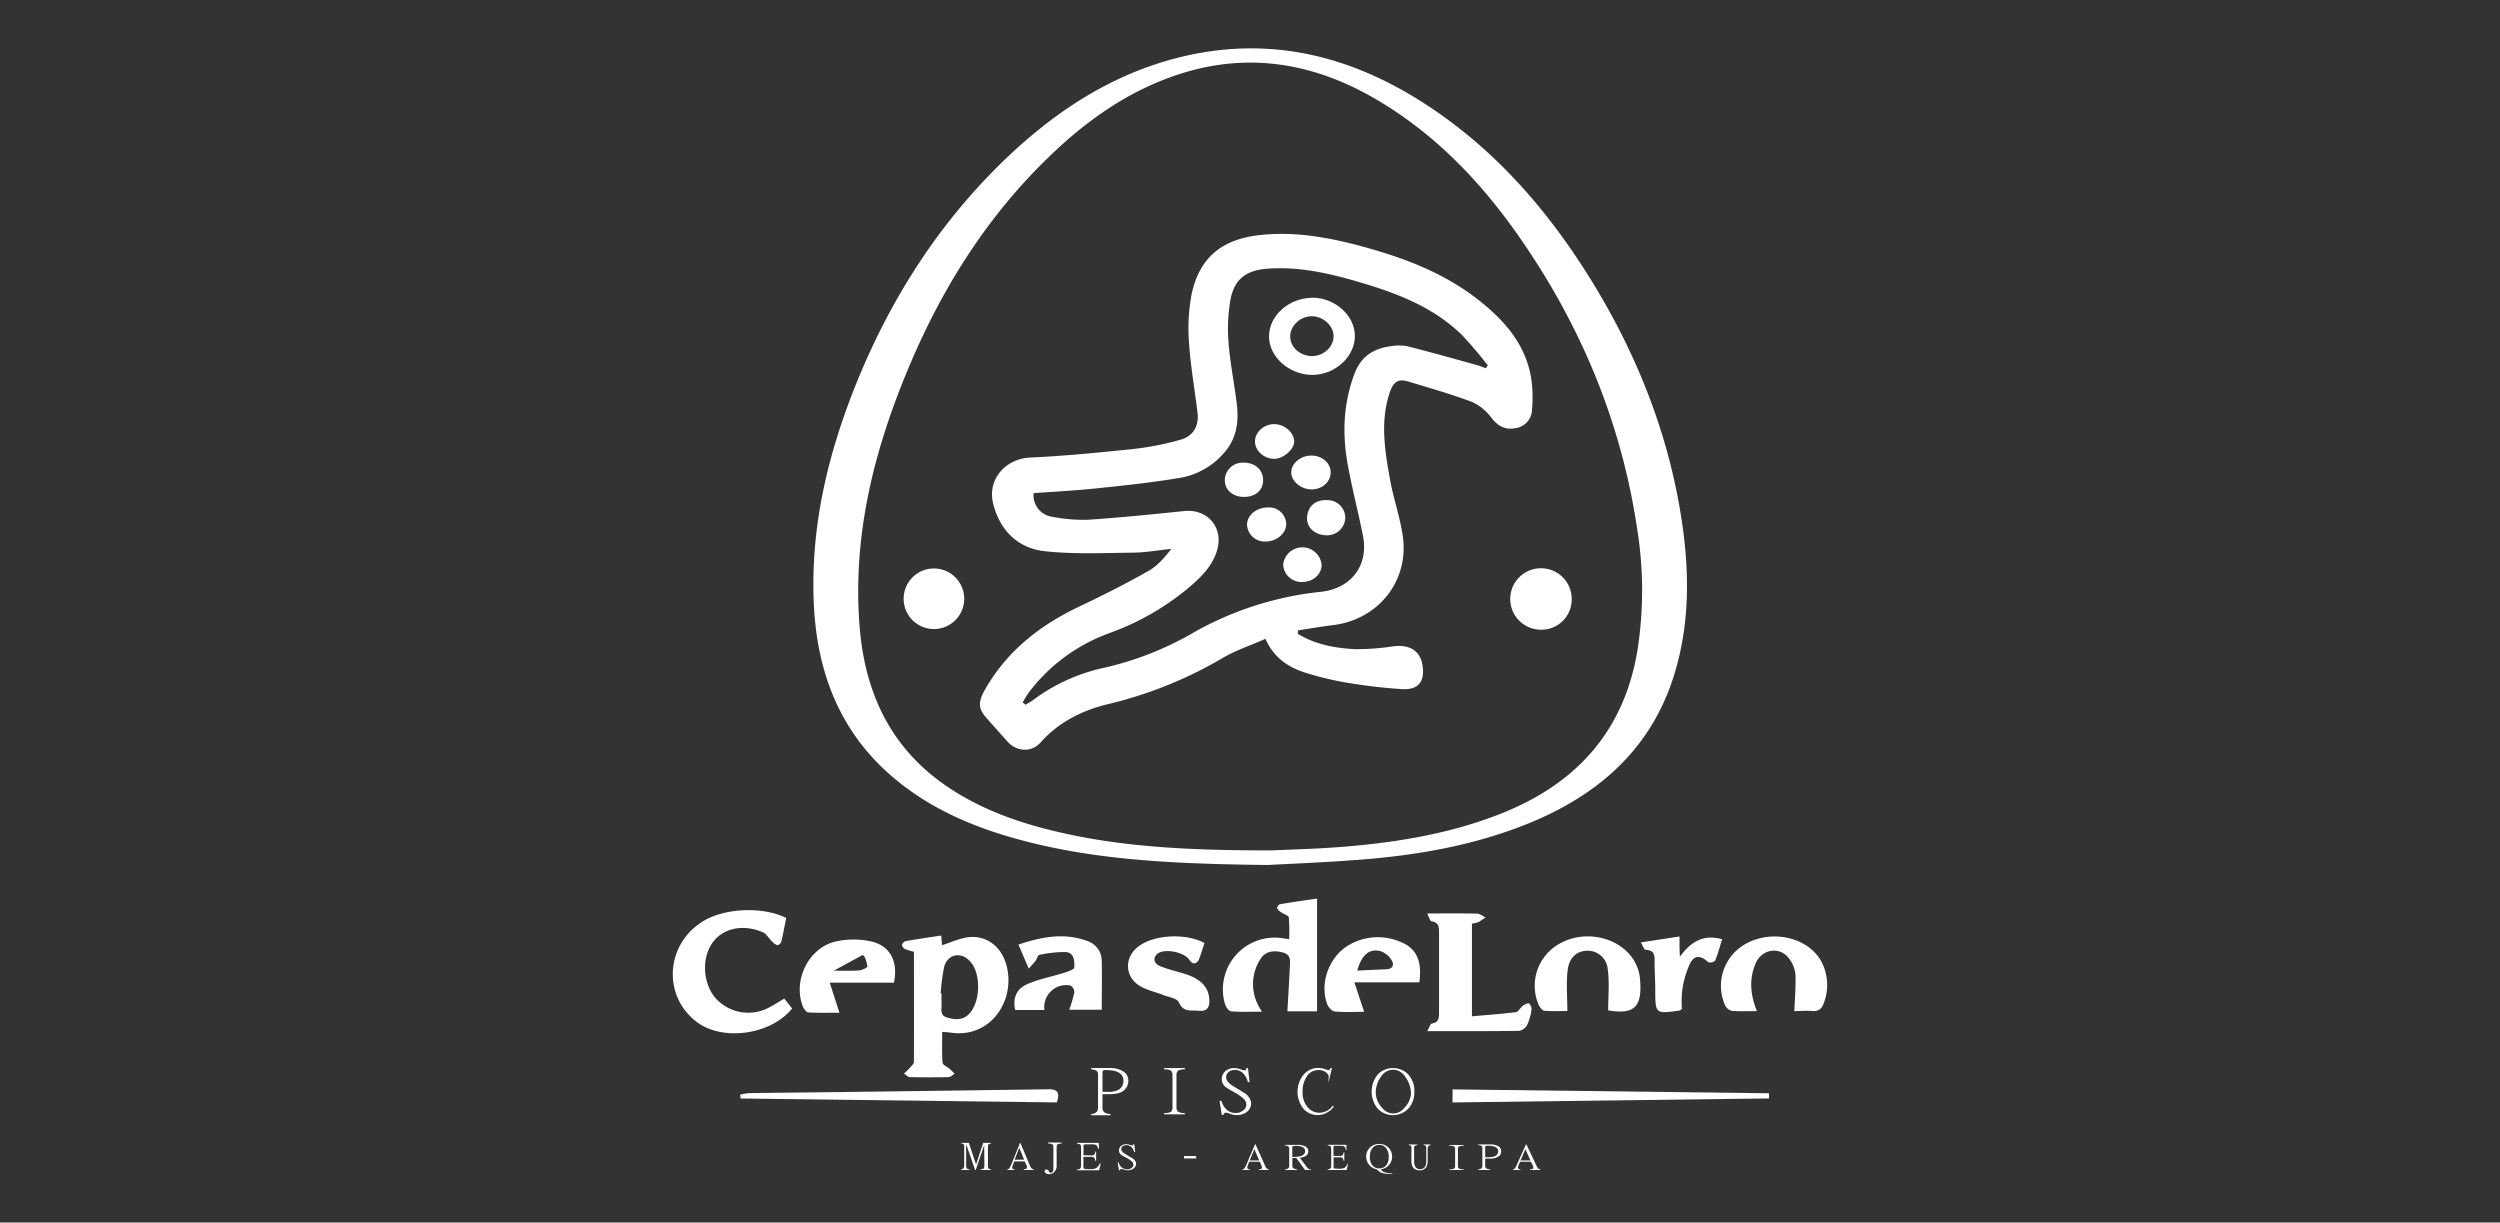 <?xml version="1.0" encoding="UTF-8"?> <svg xmlns="http://www.w3.org/2000/svg" viewBox="0 0 728 356"><rect x="0" y="0" width="728" height="356" fill="#333333" stroke="none"/><defs><style>.cls-1{fill:none;stroke:#fff;stroke-miterlimit:10;opacity:0;}.cls-2{fill:#fff;}</style></defs><g id="Capa_2" data-name="Capa 2"><rect class="cls-1" x="0.5" y="0.5" width="727" height="355"></rect></g><g id="Capa_1" data-name="Capa 1"><path class="cls-2" d="M381.07,86c6.47,0,12.24,5.09,12.33,11,.1,6-5.54,11.35-12.21,11.47s-12.8-5.14-12.79-11.19S374.07,86.07,381.07,86ZM381,103c3.44-.07,6.34-2.86,6.2-6-.14-3-3.15-5.62-6.35-5.61-3.35,0-6.33,2.81-6.29,5.93S377.47,103,381,103Z" transform="translate(1.14 0.7)"></path><path class="cls-2" d="M368,251.19c-27.33-.33-49.35-1.4-70.86-7-14.19-3.71-27.54-9.24-38.76-19-15.21-13.21-21.65-30.44-22.54-50.11-1-22.27,4.05-43.43,12.29-63.92,10.43-25.82,25.29-48.73,45.81-67.72,13.85-12.76,29.45-22.64,47.92-27.33,24.78-6.29,47.78-1.42,69.25,11.73C433.56,41.61,450.28,61,463.7,83.33c12.2,20.35,20.76,42.14,24.58,65.62,2.51,15.41,2.85,30.86-1.64,46-6.31,21.31-21,34.89-41,43.43-15.19,6.44-31.21,9.52-47.59,11C386.35,250.4,374.55,250.81,368,251.19Zm1-4.25c4.81-.23,12.57-.41,20.28-1,16.06-1.27,31.88-3.81,46.95-9.83,21.8-8.72,35.62-24,39.49-47.62a112.8,112.8,0,0,0-.09-35c-4.49-30.41-15.86-58.13-33.14-83.43-11.68-17.12-25.67-32-43.89-42.4-17.53-10-36.06-13.11-55.61-7-14.75,4.64-27.05,13.17-38.11,23.77-17.9,17.12-31,37.57-40.69,60.2-10.55,24.65-17.2,50.15-15,77.28,1.52,18.5,8.51,34.25,24,45.39,8.6,6.18,18.23,10.13,28.38,12.9C322.68,245.94,344.33,246.94,369,246.94Z" transform="translate(1.14 0.7)"></path><path class="cls-2" d="M265,276.45a15.24,15.24,0,0,1-2.57-.78,1.62,1.62,0,0,1-.89-1.17,1.56,1.56,0,0,1,1-1.13c3.39-.6,6.81-1.1,10.4-1.64.13,1.46.2,2.36.24,2.81,2.73-.82,5.38-2.17,8.1-2.37,5-.36,8.94,2.77,10.46,7.54,3.28,10.39-4.15,22.08-16.05,20.29-.75-.12-1.51-.13-2.46-.22,0,3.13-.12,6.11.1,9,.05.63,1.35,1.15,2.05,1.76.5.44,1,.93,1.47,1.41-.57.35-1.14,1-1.71,1q-5.67.13-11.33,0c-.57,0-1.14-.67-1.71-1,.48-.47,1-.92,1.44-1.43s1.45-1.35,1.45-2C265.05,297.87,265,287.23,265,276.45Zm7.76,12.16h.28c0,1-.05,1.95,0,2.91.1,1.53-.66,3.42,1.63,4.09s4.57.87,6.45-1.12c3.28-3.47,3.46-11.61.32-15.15-2.67-3-6.56-2.31-7.65,1.52a58.71,58.71,0,0,0-1,7.7Z" transform="translate(1.14 0.7)"></path><path class="cls-2" d="M227.81,266.61c-.47,2.31-.9,4.66-1.46,7-.1.4-.82,1-1.15.92a3.27,3.27,0,0,1-1.43-1c-1-.92-1.72-2.31-2.86-2.79-5.83-2.46-11.64-1.1-14.64,3.18-3.14,4.5-2.72,11.77.93,16a12.8,12.8,0,0,0,15.35,2.9c1.54-.78,3-1.73,4.69-2.72l2.29,2.87c-6.08,7.54-19.73,9.57-27.34,4.23C192,290,192.36,275,203,267.94,209.25,263.73,220.71,263.1,227.81,266.61Z" transform="translate(1.14 0.7)"></path><path class="cls-2" d="M366.34,293.9c-3.28,0-6.15.14-9-.1-.66-.06-1.53-1.31-1.77-2.16a15.07,15.07,0,0,1,16.39-19.18c.67.08,1.32.2,2.3.35a52.09,52.09,0,0,0-.1-6.37c-.07-.54-1.39-.9-2.1-1.4a3.54,3.54,0,0,1-1.3-1.22c-.11-.27.46-1.15.82-1.21,3.56-.61,7.14-1.11,10.81-1.64V293.8h-8.64c.24-4.29.51-8.57.71-12.85.09-1.81.44-3.69-2.15-4.32s-4.92-.41-6.42,1.95a13.45,13.45,0,0,0-.87,13C365.41,292.39,365.85,293.15,366.34,293.9Z" transform="translate(1.14 0.7)"></path><path class="cls-2" d="M414.46,265.3c5.28,0,9.91-.06,14.54.05.82,0,1.64.73,2.46,1.11-.72.48-1.42,1-2.18,1.41a9.83,9.83,0,0,1-1.79.38v27c4.27-.38,8.55-.68,12.8-1.21.74-.1,1.29-1.3,2-1.85.52-.38,1.39-.82,1.82-.66a2.07,2.07,0,0,1,.72,1.79,15.17,15.17,0,0,1-1.25,4.43,3.37,3.37,0,0,1-2.34,1.73c-8.7.13-17.4.08-26.77.08.58-1,.89-2.13,1.36-2.21,2-.3,2.09-1.64,2.08-3.19V271.21c0-1.69.12-3.28-2.21-3.65C415.28,267.51,415,266.39,414.46,265.3Z" transform="translate(1.14 0.7)"></path><path class="cls-2" d="M467.16,293.52c0-4.09.42-8.1-.13-12a5.82,5.82,0,0,0-5.9-5.36c-2.85,0-5.24,1.74-5.74,5.45s-.12,7.74-.12,12.1c-1.75,0-4.2.11-6.63-.07-.61,0-1.36-1-1.69-1.64a14.05,14.05,0,0,1,2.94-15.57c8.33-8.09,23.53-4.61,26.22,6a11.15,11.15,0,0,1,.32,2C477.16,292.58,474.71,294.81,467.16,293.52Z" transform="translate(1.14 0.7)"></path><path class="cls-2" d="M521.37,293.74c.15-3.77.48-7.28.32-10.78a9.08,9.08,0,0,0-1.82-4.48c-2.64-3.69-7.95-2.91-9.79,1.41-1.91,4.49-1.56,9,.39,13.84-2.66,0-5.05.14-7.38-.08a3.1,3.1,0,0,1-1.95-1.73A14,14,0,0,1,507.47,274c8.27-4.35,19-1.31,22.27,6.31a14.74,14.74,0,0,1,.25,11c-.58,1.63-1.44,2.56-3.36,2.4S522.76,293.74,521.37,293.74Z" transform="translate(1.14 0.7)"></path><path class="cls-2" d="M298.43,281.36c-1.18-2.75-2-4.69-3-7,6.79-2.28,13.38-3.54,20.16-1a6.1,6.1,0,0,1,4.1,5.81c.1,4.63,0,9.27,0,14.16h-9.46a42.31,42.31,0,0,0,1.48-5.05,2.35,2.35,0,0,0-1.14-2,6.41,6.41,0,0,0-7.58,7.13h-8.49c-.76-3,.14-6,3.27-7.42,3.44-1.58,7.28-2.24,10.92-3.4,1.11-.36,3-1,3-1.54.11-1.84,0-4.36-2.51-4.51a34.47,34.47,0,0,0-7.66.82c-.46.08-.7,1.19-1.13,1.75S299.35,280.34,298.43,281.36Z" transform="translate(1.14 0.7)"></path><path class="cls-2" d="M412.18,285.35H393.27c1,3.15,1.9,5.74,2.83,8.59-2.67,0-5.63.16-8.55-.1-.82-.07-1.87-1.24-2.21-2.14-2.3-6.19.62-14,6.47-17.29a16.63,16.63,0,0,1,15.07-.74C411.37,275.52,413,279.16,412.18,285.35Zm-18.1-3.41c3-.14,5.74-.29,8.38-.38,2-.06,2.46-1.27,1.64-2.65a6.31,6.31,0,0,0-3.33-2.68c-3.23-.73-5.37,1.13-6.69,5.74Z" transform="translate(1.14 0.7)"></path><path class="cls-2" d="M240.48,285.46l2.82,8.74c-2.75,0-5.86.09-9-.08-.59,0-1.34-1-1.64-1.73-2.94-7.42,1.47-16.84,9.25-18.85a23.94,23.94,0,0,1,10.25-.18c5.82,1.13,8.36,5.86,7,12.1Zm1.19-3.5c2.46,0,4.86.1,7.22-.06a4.87,4.87,0,0,0,2.57-1.06c-.22-1.24-.56-3.06-1.41-3.44" transform="translate(1.14 0.7)"></path><path class="cls-2" d="M349.6,273.92c-.53,1.58-1,3.24-1.63,4.83a2,2,0,0,1-1.34,1.11,2.14,2.14,0,0,1-1.4-1c-1.37-2.28-7.18-3.48-9.28-1.85-1.4,1.1-1.19,2.83.71,3.62,2.22.92,4.59,1.46,6.9,2.16,4.86,1.46,7.21,3.84,7.44,7.44.14,2.32-.48,3.7-3.22,3.4-2.14-.23-4.36.54-5.63-2.46-.49-1.15-3-1.51-4.57-2.13-2.06-.82-4.28-1.29-6.23-2.3-5.06-2.61-5.37-8.69-.75-12S344.32,271,349.6,273.92Z" transform="translate(1.14 0.7)"></path><path class="cls-2" d="M306.6,320.32l-92.09-1.14-.11-1.11a15.38,15.38,0,0,1,2.7-.45c8.5-.13,17-.19,25.51-.3q30.72-.39,61.46-.82C306.8,316.44,307.6,317.42,306.6,320.32Z" transform="translate(1.14 0.7)"></path><path class="cls-2" d="M421.84,320.33v-3.8L514,317.66v1.5Z" transform="translate(1.14 0.7)"></path><path class="cls-2" d="M488.63,293.12c-.47.34-.54.43-.63.44-7.13,1-7.1,1-7.13-6,0-2.6-.18-5.21-.19-7.81,0-1.89.19-3.77-2.61-3.85-.41,0-.82-1.18-1.4-2.17L487.94,272v3.13c0,.82.06,1.48.11,2.77,3.2-4.42,6.87-6.63,12.3-5.08-.72,2.27-1.25,4.31-2.05,6.23a2.2,2.2,0,0,1-2,.44c-2.13-2-4-2.16-5.3.37a27.81,27.81,0,0,0-2.25,7.63A30,30,0,0,0,488.63,293.12Z" transform="translate(1.14 0.7)"></path><path class="cls-2" d="M376.77,183.85c5.12,3.16,10.91,4.21,16.79,4.49a72.11,72.11,0,0,0,11.24-.86c4.64-.53,7.67,1.43,8.3,5.58.73,4.7-1.21,7.21-6,6.91A159,159,0,0,1,391,198.09a91.66,91.66,0,0,1-11.56-2.76c-5.15-1.55-9.54-4.25-12.07-10-4.18,1.84-8.5,3.28-12.35,5.5a120.48,120.48,0,0,1-33.21,13.44c-7.61,1.79-14.53,5.19-19.92,11.22-2.68,3-7,2.75-9.7-.29q-2.9-3.27-5.79-6.5c-2.69-3-2.92-4.76-.52-8.92,6.43-11.14,16.08-18.59,27.56-24,6.72-3.17,13.35-6.56,19.82-10.2,2.61-1.46,4.69-3.87,6.69-6.45-3.67.38-7.37,1.05-11,1.1-8.59.09-17.26.51-25.76-.41-7.82-.82-13.11-5.95-15.1-13.77-1.82-7.16,3.55-13.2,10.87-13.52,9.94-.45,19.87-1.44,29.77-2.46a86,86,0,0,0,13.86-2.71c3.69-1,5.43-3.94,5-7.84-.82-6.72-2-13.4-2.46-20.13a53.31,53.31,0,0,1,.67-14.1c2.19-10.87,8.77-16.3,19.86-17.53,9.7-1.09,19.1.49,28.4,2.91,12.44,3.28,24.42,7.59,34.75,15.52,7.76,6,14.19,13,15.91,23.08a39.14,39.14,0,0,1,.26,9.24,5.55,5.55,0,0,1-4.75,5.46c-3,.58-5.09-.51-7-2.92a14.58,14.58,0,0,0-5.67-4.69c-6.13-2.3-12.47-4.1-18.75-6-2.58-.77-4.1,0-5.15,2.92-3,8.66-1.53,17.21,0,25.79,1,5.5,2.91,10.86,3.7,16.39,1.85,13.05-7.14,24.25-20.29,25.87-3.42.43-6.82,1-10.22,1.55Zm-80.08,20,.82.69c.82-.53,1.7-1,2.52-1.63a53.08,53.08,0,0,1,19.66-9,92.77,92.77,0,0,0,27.15-10.65,95.11,95.11,0,0,1,36.8-11.64c8.7-1,13.81-7.69,12.12-16.28-1.35-6.82-3.12-13.56-4.38-20.41-1.68-9.08-1.42-18,1.93-26.85,1.88-5,5.52-7.27,10.45-7.95a13.56,13.56,0,0,1,4.92,0c6.83,1.72,13.59,3.64,20.38,5.51.82.23,1.64.6,2.46.9l.6-.82a116.76,116.76,0,0,0-7.62-8.95c-8.81-8.54-20-12.5-31.34-15.76-8.2-2.35-16.52-4.1-25.16-3.47-6.1.42-9.68,2.92-10.82,9a48.93,48.93,0,0,0-.56,12.62c.48,6.15,1.77,12.24,2.46,18.39.53,4.92-.27,9.7-3.75,13.59a21.71,21.71,0,0,1-12.6,7.27c-8,1.35-16.09,2.22-24.17,3.06-6.23.66-12.49,1-18.71,1.43a6.3,6.3,0,0,0,5.2,6.85,49.91,49.91,0,0,0,10.38.92c9.45-.62,18.85-1.58,28.3-2.56,6.55-.67,11.27,4.53,9.68,10.92-1.1,4.43-4.09,7.62-7.37,10.53a76.15,76.15,0,0,1-24.17,14.12A51.29,51.29,0,0,0,298.41,201a30,30,0,0,0-1.72,2.83Z" transform="translate(1.14 0.7)"></path><path class="cls-2" d="M456.54,173.76a8.81,8.81,0,0,1-8.71,8.91h-.05a8.95,8.95,0,1,1,8.76-9.14Z" transform="translate(1.14 0.7)"></path><path class="cls-2" d="M262,173.76a8.82,8.82,0,1,1,8.91,8.72,8.82,8.82,0,0,1-8.91-8.72Z" transform="translate(1.14 0.7)"></path><path class="cls-2" d="M385.39,144.94a5.17,5.17,0,0,1,5.21,5.41,5.32,5.32,0,0,1-5.81,4.81h0c-3.28-.21-5.51-2.41-5.3-5.27C379.71,146.64,382,144.76,385.39,144.94Z" transform="translate(1.14 0.7)"></path><path class="cls-2" d="M380.76,141.82c-3,0-5.83-2.32-5.89-4.86-.07-2.71,2.77-5.07,6-5,3.05.06,5.45,2.19,5.48,4.84C386.37,139.59,383.92,141.81,380.76,141.82Z" transform="translate(1.14 0.7)"></path><path class="cls-2" d="M361.2,144c-3.28.05-5.67-2-5.68-4.86a5.19,5.19,0,0,1,5.2-5.12c3.44-.1,5.83,1.89,5.95,4.92S364.53,144,361.2,144Z" transform="translate(1.14 0.7)"></path><path class="cls-2" d="M378.09,168.77a5.31,5.31,0,0,1-5.57-5.08,5.63,5.63,0,0,1,11.2.09C383.69,166.55,381.27,168.75,378.09,168.77Z" transform="translate(1.14 0.7)"></path><path class="cls-2" d="M373.41,151.89c0,2.71-2.77,5.1-6,5.1a5.13,5.13,0,0,1-5.41-4.87c0-2.72,2.6-5,6-5.05A5,5,0,0,1,373.41,151.89Z" transform="translate(1.14 0.7)"></path><path class="cls-2" d="M375.72,127.92c-.06,2.36-3.22,5-5.88,5-3-.06-5.61-2.46-5.53-5.2s2.81-5,5.74-4.92S375.79,125.33,375.72,127.92Z" transform="translate(1.14 0.7)"></path><path class="cls-2" d="M287.45,340h-3v-.21c.48,0,.82-.13.89-.27a2,2,0,0,0,.17-1l-.05-5.79L283,340h-.19l-2.5-7.24h-.1v5.56a3.83,3.83,0,0,0,.06,1c.13.32.46.5,1,.55V340h-2.51v-.21a1,1,0,0,0,.67-.28,2.36,2.36,0,0,0,.21-1.22v-5a1.21,1.21,0,0,0-.21-.82,1.2,1.2,0,0,0-.64-.16v-.2H281l2.09,6.3,2.08-6.3h2.27v.2c-.45,0-.74.16-.82.37a2.35,2.35,0,0,0-.07.7v5.31a2.52,2.52,0,0,0,.07.73c.1.23.38.35.82.39Z" transform="translate(1.14 0.7)"></path><path class="cls-2" d="M299.83,340H297v-.21a2.33,2.33,0,0,0,.59-.08.47.47,0,0,0,.32-.44,2.05,2.05,0,0,0-.21-.77l-.45-1h-3.06l-.48,1.34a1.27,1.27,0,0,0-.09.47.44.44,0,0,0,.25.44,1.44,1.44,0,0,0,.46.08V340h-2.1v-.21l.26-.05a.51.51,0,0,0,.25-.18,9.3,9.3,0,0,0,.82-1.64l2.33-5.8H296l2.79,6.65a2.34,2.34,0,0,0,.52.82.91.91,0,0,0,.55.18ZM297.08,337l-1.4-3.47L294.32,337Z" transform="translate(1.14 0.7)"></path><path class="cls-2" d="M308.09,332.28a3.09,3.09,0,0,0-1.34.27c-.14.13-.2.5-.2,1.09v4.92a2.53,2.53,0,0,1-1,2.29,2.11,2.11,0,0,1-1.24.35,1.33,1.33,0,0,1-1-.34.69.69,0,0,1-.26-.51c.05-.36.23-.52.55-.49a.83.83,0,0,1,.68.51c.12.31.26.45.4.45.62,0,.93-.37.93-1.1v-6.08c0-.59-.07-.95-.23-1.09a3.09,3.09,0,0,0-1.34-.27V332h4Z" transform="translate(1.14 0.7)"></path><path class="cls-2" d="M319.41,338.09l-.5,2h-6.47v-.22a1.87,1.87,0,0,0,.9-.22,1.08,1.08,0,0,0,.33-.88v-5.31a1.08,1.08,0,0,0-.31-.92,2.28,2.28,0,0,0-.89-.21v-.22h6.35l.09,1.64h-.32a1.59,1.59,0,0,0-.49-1,2.83,2.83,0,0,0-1.38-.22h-1.85a.7.7,0,0,0-.35.06.43.43,0,0,0-.14.36v2.79h2.09a1.06,1.06,0,0,0,1.32-.68,1.08,1.08,0,0,0,0-.44h.27v2.7h-.27a1.45,1.45,0,0,0-.35-.93,1.61,1.61,0,0,0-1-.21h-2.09v3a.48.48,0,0,0,.36.5,11.21,11.21,0,0,0,1.74.08,3.42,3.42,0,0,0,1.64-.32,2.94,2.94,0,0,0,1-1.26Z" transform="translate(1.14 0.7)"></path><path class="cls-2" d="M329.7,338.11a1.82,1.82,0,0,1-.6,1.34,2.81,2.81,0,0,1-1.92.64,3.4,3.4,0,0,1-1.09-.21,3.55,3.55,0,0,0-.64-.17c-.28,0-.45.12-.48.37h-.27l-.38-2.27h.31a2.5,2.5,0,0,0,2.46,2,2,2,0,0,0,1.29-.41,1.16,1.16,0,0,0,.53-.91,1.31,1.31,0,0,0-.39-.93,8.4,8.4,0,0,0-1.77-1.18,10.16,10.16,0,0,1-1.43-.82,1.51,1.51,0,0,1-.61-1.21,1.64,1.64,0,0,1,.66-1.4,2.39,2.39,0,0,1,1.48-.46,3.23,3.23,0,0,1,1,.19,4,4,0,0,0,.68.18c.16,0,.26,0,.29-.13l.06-.24h.27l.28,2.28h-.3a2.93,2.93,0,0,0-.71-1.36,2.05,2.05,0,0,0-1.53-.64,1.89,1.89,0,0,0-1,.26,1,1,0,0,0-.51.9c0,.48.36.93,1.08,1.38l2,1.18A2.29,2.29,0,0,1,329.7,338.11Z" transform="translate(1.14 0.7)"></path><path class="cls-2" d="M347.18,336.64h-3.52v-.7h3.52Z" transform="translate(1.14 0.7)"></path><path class="cls-2" d="M368.29,340h-2.84v-.19a2.89,2.89,0,0,0,.59-.08.4.4,0,0,0,.31-.43,1.93,1.93,0,0,0-.2-.71l-.45-1h-3.06l-.49,1.27a1.32,1.32,0,0,0-.08.44.43.43,0,0,0,.24.43,1.85,1.85,0,0,0,.47.08V340h-2.1v-.19l.26-.05a.5.5,0,0,0,.26-.17A8.16,8.16,0,0,0,362,338l2.33-5.49h.13l2.82,6.31a2.21,2.21,0,0,0,.52.82,1.22,1.22,0,0,0,.55.17Zm-2.75-2.77-1.4-3.28-1.36,3.28Z" transform="translate(1.14 0.7)"></path><path class="cls-2" d="M380.68,340h-1.79l-2.53-3.49-1.17,0v2.14a1,1,0,0,0,.28.82,1.94,1.94,0,0,0,1.07.31V340h-3.47v-.19a1.61,1.61,0,0,0,1-.34,1.36,1.36,0,0,0,.21-.92v-4.58a1.16,1.16,0,0,0-.24-.82,1.83,1.83,0,0,0-1-.28v-.19h3.55a5.31,5.31,0,0,1,2.05.32,1.62,1.62,0,0,1,1.19,1.63c0,1-.82,1.59-2.46,1.84l2.27,3a1.43,1.43,0,0,0,1,.4Zm-1.77-5.45c0-.69-.4-1.15-1.21-1.39a5.07,5.07,0,0,0-1.64-.18,3.08,3.08,0,0,0-.68.08.4.4,0,0,0-.21.4v2.74a10.74,10.74,0,0,0,2.33-.2C378.45,335.7,378.91,335.22,378.91,334.5Z" transform="translate(1.14 0.7)"></path><path class="cls-2" d="M391.42,338.15,391,340h-5.52v-.19a1.66,1.66,0,0,0,.76-.21,1.07,1.07,0,0,0,.27-.82v-4.91a1.07,1.07,0,0,0-.27-.82,1.59,1.59,0,0,0-.76-.19v-.2h5.43l.06,1.5h-.22a1.45,1.45,0,0,0-.41-1,2.31,2.31,0,0,0-1.19-.2h-1.56a.65.65,0,0,0-.31.05.4.4,0,0,0-.11.33v2.57h1.78a1.4,1.4,0,0,0,.89-.22,1.54,1.54,0,0,0,.27-.82h.22v2.46h-.22a1.42,1.42,0,0,0-.3-.82,1.32,1.32,0,0,0-.82-.19H387.2v2.78a.43.43,0,0,0,.3.46,9.31,9.31,0,0,0,1.49.08,2.74,2.74,0,0,0,1.43-.3,2.58,2.58,0,0,0,.82-1.16Z" transform="translate(1.14 0.7)"></path><path class="cls-2" d="M404.32,341.18h-.51a9.05,9.05,0,0,1-2.14-.23,2.94,2.94,0,0,1-1.37-.64l-.53-.5a3.77,3.77,0,0,1-3.07-3.63,3.54,3.54,0,0,1,1.19-2.81,3.72,3.72,0,0,1,2.58-.95,3.79,3.79,0,0,1,2.61.95,3.75,3.75,0,0,1-2.1,6.44l.23.36a1.46,1.46,0,0,0,.5.35,5.66,5.66,0,0,0,2.54.47Zm-1.07-5a3.8,3.8,0,0,0-.91-2.72,2.49,2.49,0,0,0-1.84-.77,2.41,2.41,0,0,0-1.83.77,3.84,3.84,0,0,0-.9,2.72,3.68,3.68,0,0,0,.86,2.6,2.45,2.45,0,0,0,1.9.76,2.53,2.53,0,0,0,1.89-.77A3.71,3.71,0,0,0,403.25,336.18Z" transform="translate(1.14 0.7)"></path><path class="cls-2" d="M415.42,332.78a.8.8,0,0,0-.63.32,2.41,2.41,0,0,0-.19,1.13v2.9a4.5,4.5,0,0,1-.29,1.81,2.12,2.12,0,0,1-2.11,1.15c-1.55,0-2.34-.94-2.34-2.82v-3.46a2.06,2.06,0,0,0-.06-.7c-.09-.2-.32-.31-.69-.34v-.21h2.46v.21a1.36,1.36,0,0,0-.76.23,1.31,1.31,0,0,0-.16.82v3.55c0,1.64.59,2.4,1.77,2.4a1.64,1.64,0,0,0,1.55-1,3.94,3.94,0,0,0,.22-1.56v-3a7.06,7.06,0,0,0,0-.92.78.78,0,0,0-.77-.53v-.2h2Z" transform="translate(1.14 0.7)"></path><path class="cls-2" d="M425.12,340h-4.23v-.19a3.64,3.64,0,0,0,1.43-.22,1,1,0,0,0,.27-.82v-4.81q0-.66-.27-.81a3.47,3.47,0,0,0-1.43-.23v-.19h4.23v.19a3.92,3.92,0,0,0-1.44.23,1,1,0,0,0-.27.81v4.81a1,1,0,0,0,.3.82,3.41,3.41,0,0,0,1.41.24Z" transform="translate(1.14 0.7)"></path><path class="cls-2" d="M436,334.57a1.81,1.81,0,0,1-.73,1.48,4.53,4.53,0,0,1-2.74.63h-1.18v2a1,1,0,0,0,.33.87,2.46,2.46,0,0,0,1.09.26V340h-3.45v-.19a1.67,1.67,0,0,0,1-.35,1.44,1.44,0,0,0,.2-.91v-4.73a1,1,0,0,0-.23-.82,2.32,2.32,0,0,0-1-.26v-.19h3.37A4.84,4.84,0,0,1,435,333,1.62,1.62,0,0,1,436,334.57Zm-.87,0c0-1.11-1.05-1.64-3.16-1.64a1.35,1.35,0,0,0-.49.06.49.49,0,0,0-.13.4v2.88h1.09a4.63,4.63,0,0,0,1.52-.22,1.56,1.56,0,0,0,1.17-1.42Z" transform="translate(1.14 0.7)"></path><path class="cls-2" d="M447.42,340h-3v-.19a3.19,3.19,0,0,0,.62-.08.43.43,0,0,0,.33-.43,1.78,1.78,0,0,0-.22-.71l-.47-1h-3.19l-.52,1.27a1.64,1.64,0,0,0-.09.44.42.42,0,0,0,.26.43,1.67,1.67,0,0,0,.49.08V340h-2.2v-.19l.26-.05a.48.48,0,0,0,.26-.17,7.48,7.48,0,0,0,.82-1.59l2.46-5.49h.09l3,6.31a2.39,2.39,0,0,0,.54.82,1.51,1.51,0,0,0,.58.18Zm-2.89-2.77-1.47-3.28-1.43,3.28Z" transform="translate(1.14 0.7)"></path><path class="cls-2" d="M327.43,314a3.57,3.57,0,0,1-1.19,2.74c-.88.82-2.36,1.19-4.43,1.19H319.9v3.69a2,2,0,0,0,.55,1.6,3.3,3.3,0,0,0,1.76.47v.37h-5.58v-.37a2.38,2.38,0,0,0,1.64-.64,2.9,2.9,0,0,0,.34-1.69v-8.74a2,2,0,0,0-.38-1.47,3.2,3.2,0,0,0-1.64-.46v-.38H322a7.12,7.12,0,0,1,3.73.86A3.15,3.15,0,0,1,327.43,314Zm-1.43,0c0-2.06-1.7-3.1-5.11-3.1a1.73,1.73,0,0,0-.78.12,1,1,0,0,0-.21.74v5.43a14.72,14.72,0,0,0,1.76.07,6.27,6.27,0,0,0,2.46-.41A2.86,2.86,0,0,0,326,314.05Z" transform="translate(1.14 0.7)"></path><path class="cls-2" d="M343.89,323.8h-6.05v-.37a3.85,3.85,0,0,0,2.06-.4,2.27,2.27,0,0,0,.39-1.56v-8.8a2.27,2.27,0,0,0-.39-1.58,4.29,4.29,0,0,0-2.06-.4v-.37h6.05v.37a4.25,4.25,0,0,0-2.05.4,2.27,2.27,0,0,0-.39,1.58v8.8a2,2,0,0,0,.43,1.54,3.88,3.88,0,0,0,2,.42Z" transform="translate(1.14 0.7)"></path><path class="cls-2" d="M363.2,320.51a3.29,3.29,0,0,1-1,2.38A4.58,4.58,0,0,1,358.9,324a5.28,5.28,0,0,1-1.84-.36,4.71,4.71,0,0,0-1.11-.32.71.71,0,0,0-.81.59h0a.06.06,0,0,0,0,.06h-.5l-.64-4.09h.52c.82,2.35,2.19,3.53,4.16,3.52a3.38,3.38,0,0,0,2.2-.75,2.05,2.05,0,0,0,.91-1.64,2.39,2.39,0,0,0-.68-1.64,13.7,13.7,0,0,0-3-2.11,18.29,18.29,0,0,1-2.46-1.52,2.76,2.76,0,0,1-1-2.14,3,3,0,0,1,1.13-2.46,3.81,3.81,0,0,1,2.53-.82,5.79,5.79,0,0,1,1.74.35,7.37,7.37,0,0,0,1.16.33c.27,0,.43-.08.49-.25a3,3,0,0,0,.11-.43h.46l.47,4.1h-.51a5.28,5.28,0,0,0-1.21-2.42,3.44,3.44,0,0,0-2.6-1.15,2.89,2.89,0,0,0-1.64.51,1.88,1.88,0,0,0-.87,1.64c0,.82.61,1.64,1.84,2.46l3.46,2.09A4.1,4.1,0,0,1,363.2,320.51Z" transform="translate(1.14 0.7)"></path><path class="cls-2" d="M387.27,321.52a4.64,4.64,0,0,1-1.36,1.36,5.59,5.59,0,0,1-7.26-.45,7.9,7.9,0,0,1,0-10.39,5.51,5.51,0,0,1,4.09-1.75,6.17,6.17,0,0,1,1.91.32c.68.22,1,.33,1.07.33.25,0,.43-.21.55-.62h.44l-1,4.23h0c0-1.93.28-1.95-.32-2.6a3.29,3.29,0,0,0-2.51-1.05,4.58,4.58,0,0,0-1.64.3,3.75,3.75,0,0,0-1.42,1,7.53,7.53,0,0,0-1.64,5,6.38,6.38,0,0,0,1.64,4.7,4.39,4.39,0,0,0,3.28,1.43,4.89,4.89,0,0,0,3.88-2.08Z" transform="translate(1.14 0.7)"></path><path class="cls-2" d="M410.71,317.2a7,7,0,0,1-1.81,5,6.22,6.22,0,0,1-8.81,0h0a7.85,7.85,0,0,1,.12-10.17,6.22,6.22,0,0,1,8.58,0A6.91,6.91,0,0,1,410.71,317.2Zm-1,.24a8.38,8.38,0,0,0-2.15-5.22,4,4,0,0,0-5.56-.52,3.72,3.72,0,0,0-.53.52,8.25,8.25,0,0,0-2,5.22,6.82,6.82,0,0,0,2,4.61,4,4,0,0,0,5.66.55,4.76,4.76,0,0,0,.55-.55,6.87,6.87,0,0,0,2.1-4.63Z" transform="translate(1.14 0.7)"></path></g></svg> 